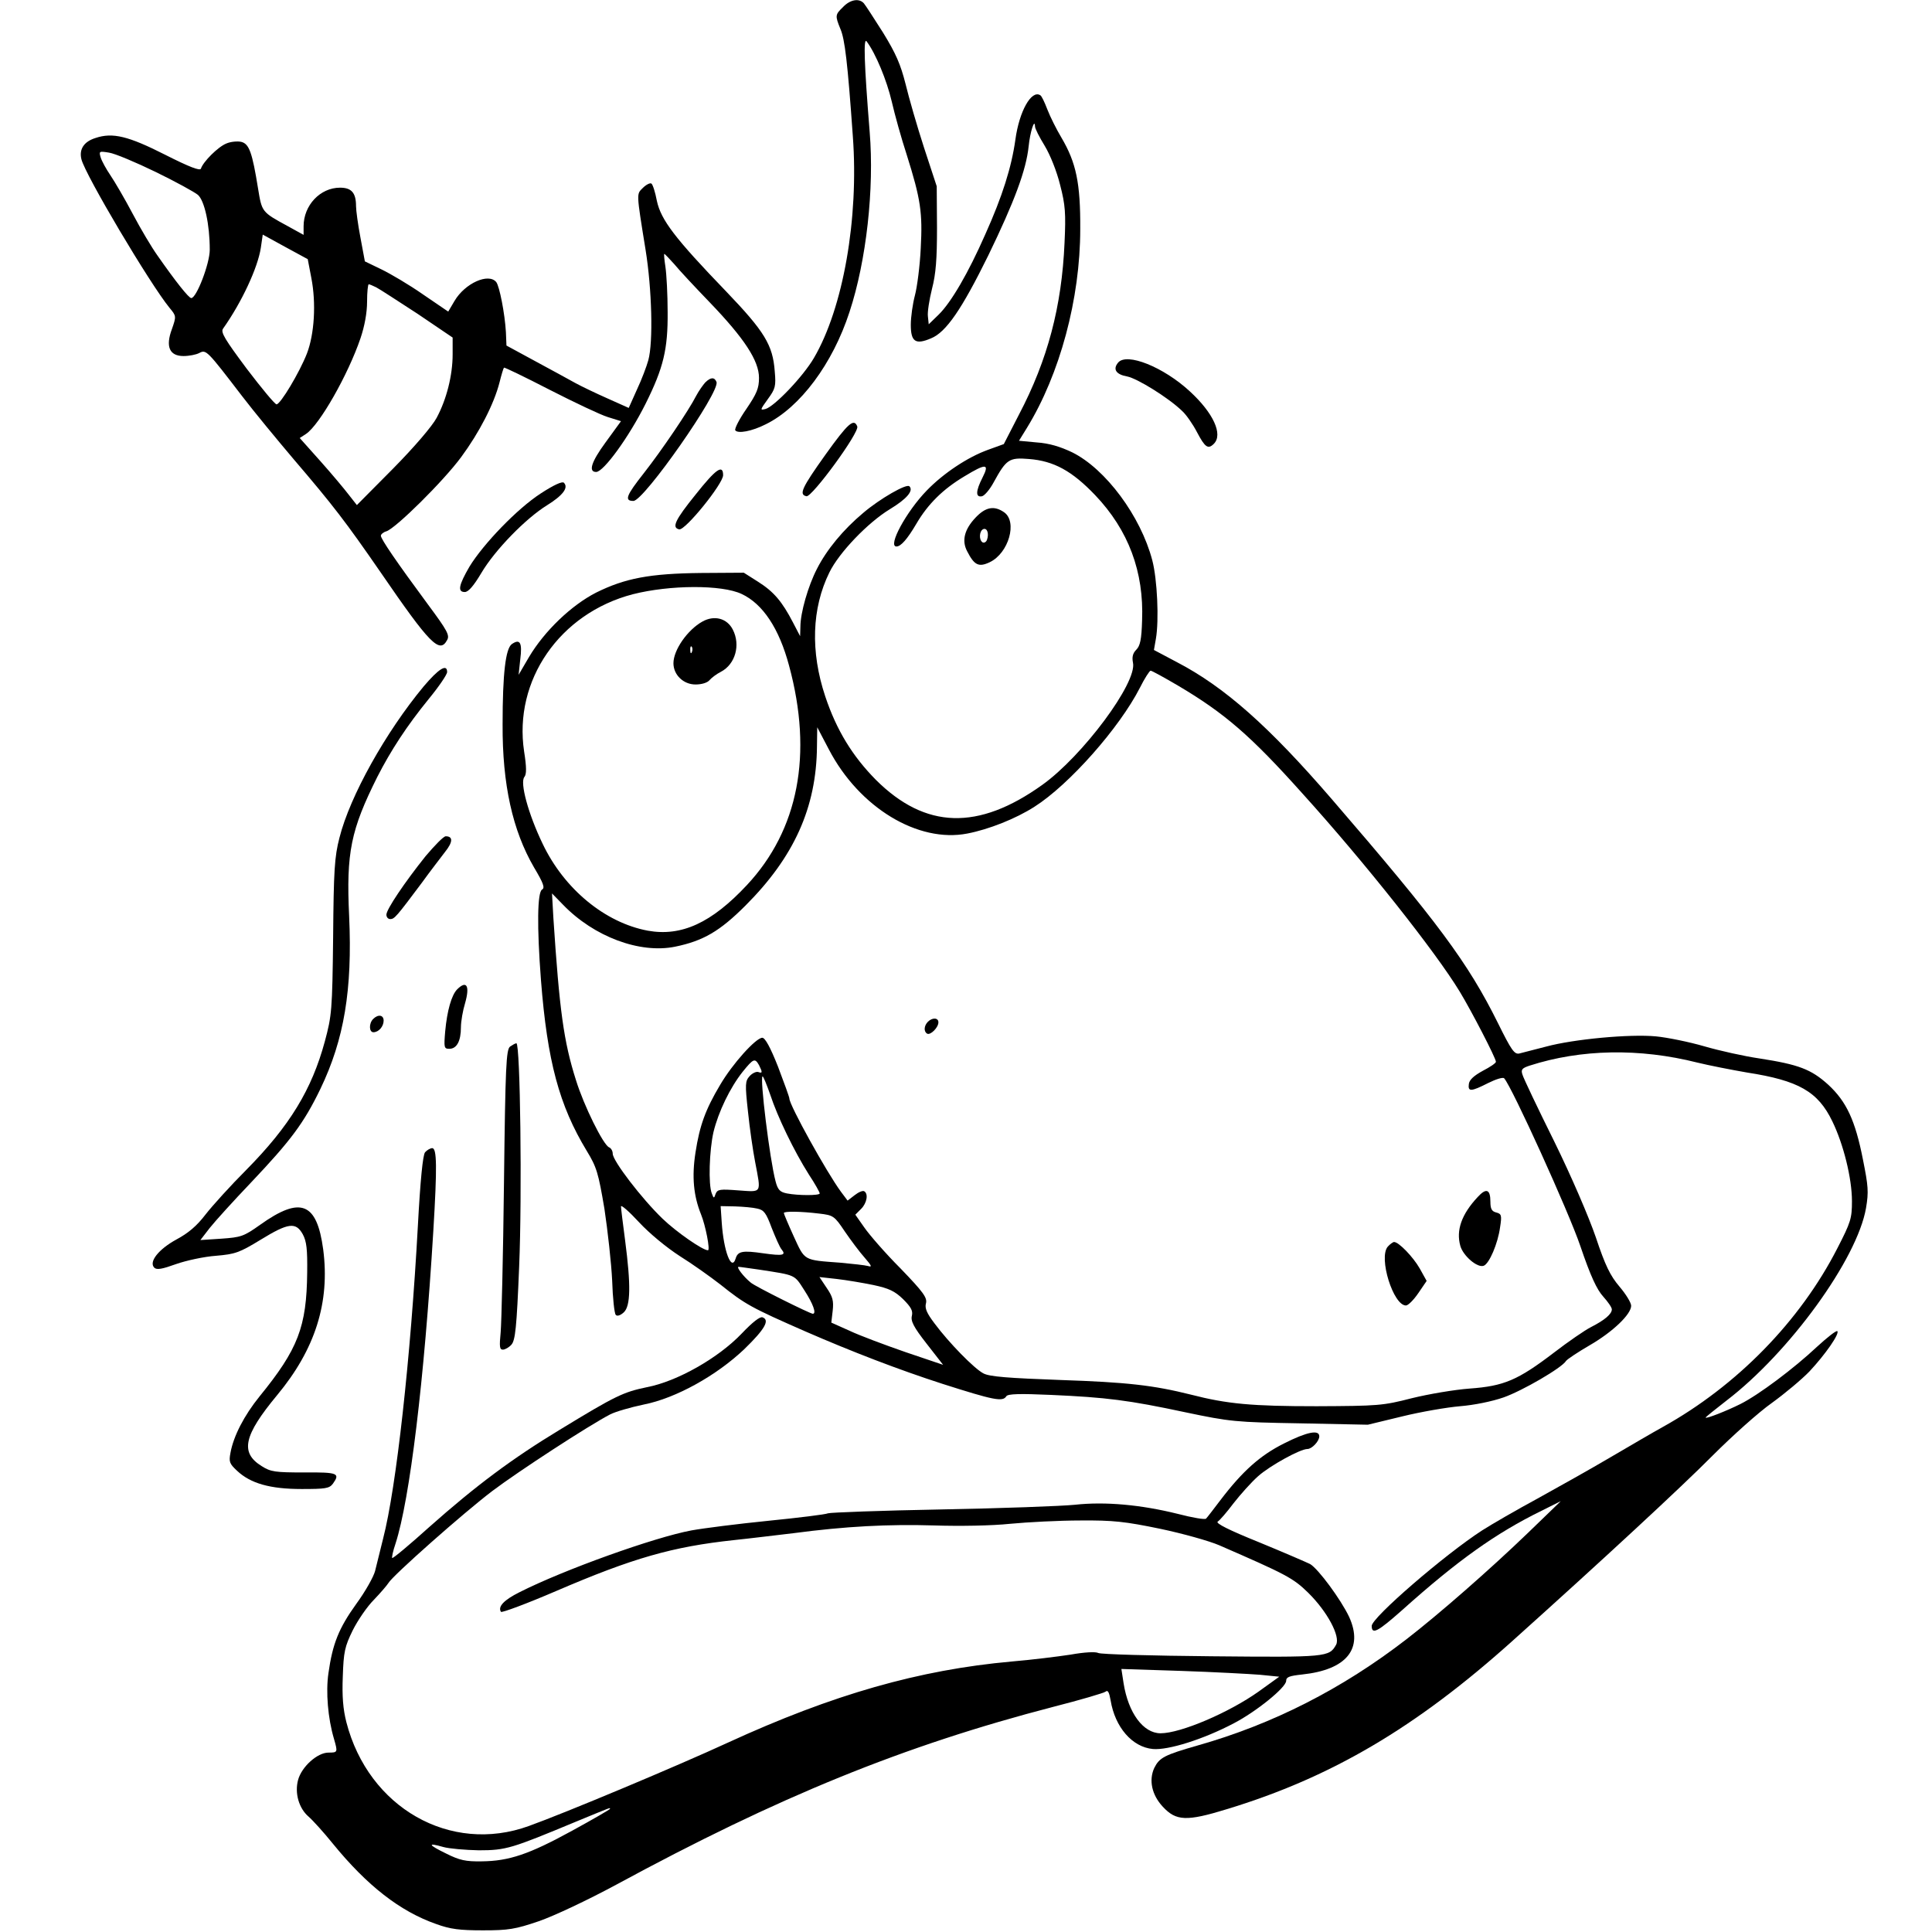 <?xml version="1.0" standalone="no"?>
<!DOCTYPE svg PUBLIC "-//W3C//DTD SVG 20010904//EN"
 "http://www.w3.org/TR/2001/REC-SVG-20010904/DTD/svg10.dtd">
<svg version="1.0" xmlns="http://www.w3.org/2000/svg"
 width="700pt" height="700pt" viewBox="0 0 700 700"
 preserveAspectRatio="xMidYMid meet">
<g transform="translate(0,700) scale(0.1,-0.1)"
fill="#000000" stroke="none">
<path d="M3055 6975 c-29 -28 -30 -31 -10 -80 16 -37 26 -120 45 -389 22 -298
-35 -622 -141 -803 -39 -67 -144 -177 -176 -185 -20 -5 -19 -3 9 36 27 37 30
46 25 101 -7 95 -37 144 -176 289 -186 193 -236 259 -251 328 -6 32 -15 60
-20 63 -5 3 -19 -4 -31 -16 -23 -23 -24 -14 10 -224 23 -142 28 -335 10 -400
-6 -22 -24 -70 -41 -106 l-30 -67 -76 34 c-43 19 -95 44 -117 56 -22 12 -87
48 -145 79 l-105 57 -2 49 c-4 67 -23 165 -35 181 -28 34 -113 -4 -151 -68
l-23 -39 -91 62 c-50 35 -118 75 -151 91 l-60 29 -16 86 c-9 47 -16 99 -16
114 0 48 -16 67 -58 67 -72 0 -132 -64 -132 -140 l0 -31 -58 32 c-94 51 -93
51 -107 136 -21 130 -32 162 -61 169 -13 3 -38 1 -54 -6 -30 -12 -84 -66 -92
-91 -3 -9 -42 6 -129 50 -134 68 -191 82 -253 61 -42 -13 -60 -41 -51 -77 14
-57 248 -451 319 -538 25 -30 25 -31 9 -77 -24 -64 -9 -98 42 -98 20 0 46 5
57 11 25 13 27 11 155 -156 42 -55 127 -158 188 -230 142 -166 188 -226 315
-410 177 -258 213 -295 240 -244 10 17 1 34 -68 127 -116 157 -172 239 -172
251 0 5 9 13 20 16 34 11 207 182 271 269 65 88 119 192 139 271 7 28 14 51
16 53 1 2 76 -34 165 -80 90 -46 185 -91 211 -99 l48 -15 -56 -77 c-52 -71
-63 -107 -34 -107 27 0 119 127 179 247 65 130 81 198 80 332 0 64 -4 137 -8
164 -4 26 -6 47 -4 47 2 0 18 -17 36 -37 17 -21 75 -83 128 -138 126 -131 179
-212 179 -274 0 -38 -8 -57 -46 -113 -25 -36 -43 -71 -40 -77 9 -13 60 -4 111
22 124 61 242 219 303 407 61 185 90 446 73 652 -20 249 -23 344 -11 328 33
-44 73 -141 91 -218 11 -48 35 -134 54 -192 51 -162 58 -210 51 -340 -3 -63
-13 -140 -21 -170 -8 -30 -15 -78 -15 -107 0 -61 17 -73 73 -49 55 22 112 106
208 301 95 196 137 309 146 395 5 51 22 104 23 72 0 -8 16 -39 35 -70 20 -33
44 -93 56 -142 19 -73 21 -103 16 -210 -10 -230 -61 -424 -165 -622 l-55 -107
-58 -21 c-72 -26 -160 -84 -221 -147 -74 -76 -143 -203 -110 -203 16 0 39 26
72 82 42 72 97 126 174 172 79 48 92 47 66 -4 -25 -49 -26 -73 -2 -68 9 2 28
24 42 50 46 84 56 91 128 85 90 -7 156 -43 240 -131 121 -127 177 -278 170
-454 -2 -69 -7 -92 -21 -106 -13 -13 -16 -27 -12 -47 16 -72 -183 -339 -329
-443 -232 -166 -423 -160 -602 18 -85 86 -143 180 -184 303 -54 162 -49 319
15 449 35 72 140 181 219 229 61 37 87 67 71 83 -10 11 -107 -45 -167 -96 -73
-61 -133 -134 -168 -203 -32 -62 -60 -159 -60 -210 l-1 -34 -26 50 c-39 75
-69 111 -126 147 l-52 33 -155 -1 c-186 -2 -275 -19 -380 -71 -90 -46 -187
-139 -243 -233 l-38 -65 6 56 c8 61 -1 76 -31 55 -22 -17 -33 -105 -33 -291
-1 -217 36 -384 114 -518 34 -57 40 -74 29 -80 -17 -10 -19 -132 -4 -328 23
-294 66 -454 166 -619 36 -59 42 -80 64 -210 12 -80 25 -197 28 -260 2 -63 8
-119 13 -124 5 -6 17 -2 29 9 25 23 26 99 5 260 -8 61 -15 116 -15 124 0 7 29
-18 65 -57 38 -41 100 -92 148 -123 45 -28 111 -75 147 -103 90 -72 112 -84
308 -170 170 -74 339 -139 497 -190 185 -59 218 -66 231 -45 5 9 50 10 162 5
201 -9 281 -19 487 -63 162 -34 182 -36 415 -40 l246 -5 124 30 c69 17 163 33
210 37 50 4 115 17 158 32 68 24 211 107 226 132 4 6 43 32 86 57 83 48 150
112 150 143 0 11 -19 42 -42 69 -34 40 -52 77 -86 179 -25 73 -89 222 -151
348 -60 121 -112 230 -115 242 -6 18 -1 23 26 32 186 60 398 64 608 11 41 -10
122 -26 180 -36 187 -29 257 -69 309 -177 40 -82 71 -206 71 -289 0 -62 -4
-76 -53 -171 -135 -264 -364 -498 -632 -647 -33 -18 -118 -68 -190 -110 -71
-42 -191 -109 -265 -150 -74 -40 -164 -92 -200 -115 -136 -88 -400 -316 -400
-346 0 -33 22 -21 110 57 202 181 340 279 505 360 l70 35 -120 -116 c-136
-131 -322 -294 -440 -385 -232 -179 -483 -307 -755 -384 -122 -35 -139 -44
-158 -82 -20 -44 -9 -97 31 -140 48 -52 86 -54 232 -9 379 115 685 296 1032
607 332 298 616 561 728 674 72 72 168 158 215 191 47 34 108 85 136 114 58
62 110 137 101 146 -4 3 -37 -23 -74 -57 -83 -78 -211 -174 -277 -207 -50 -25
-126 -55 -126 -49 0 2 34 29 75 61 229 175 474 513 506 698 10 59 8 80 -11
175 -28 143 -60 211 -126 272 -62 56 -107 73 -249 95 -55 8 -145 28 -200 44
-55 16 -134 32 -175 36 -95 9 -298 -10 -398 -37 -42 -11 -86 -22 -97 -25 -18
-4 -29 12 -77 109 -109 220 -219 368 -603 813 -227 263 -388 406 -561 496
l-83 44 7 40 c12 68 5 217 -13 285 -42 160 -169 331 -290 391 -44 21 -84 33
-129 36 l-64 6 29 47 c119 194 193 467 193 720 1 167 -15 241 -68 331 -18 30
-41 76 -51 102 -10 26 -21 50 -26 52 -32 20 -76 -58 -90 -161 -14 -100 -47
-205 -109 -343 -62 -141 -124 -247 -169 -291 l-36 -35 -3 29 c-2 15 5 60 15
100 14 54 18 107 18 221 l-1 150 -46 140 c-25 77 -55 181 -67 231 -18 71 -35
110 -81 185 -33 52 -64 100 -70 107 -17 19 -49 14 -75 -13z m-2491 -598 c72
-35 141 -73 153 -83 24 -21 43 -107 43 -199 0 -50 -48 -175 -67 -175 -9 0 -56
59 -123 155 -20 28 -60 95 -89 150 -29 55 -66 118 -81 140 -15 22 -31 51 -35
64 -7 23 -6 24 30 18 21 -3 97 -35 169 -70z m564 -384 c18 -92 11 -204 -16
-274 -27 -69 -96 -184 -110 -184 -6 0 -54 58 -108 129 -79 106 -95 132 -86
145 68 96 126 221 137 293 l7 48 82 -45 81 -44 13 -68z m235 -34 c12 -6 79
-50 150 -96 l127 -86 0 -61 c0 -76 -22 -163 -58 -230 -16 -30 -81 -106 -158
-184 l-131 -132 -29 37 c-16 21 -62 76 -103 122 l-75 84 23 15 c49 33 152 214
197 346 15 44 24 93 24 133 0 35 3 63 6 63 3 0 15 -5 27 -11z m1324 -1111 c77
-36 136 -125 172 -260 87 -321 34 -595 -153 -795 -128 -137 -237 -187 -359
-165 -155 29 -303 151 -381 315 -52 108 -83 222 -66 242 8 10 8 35 -1 92 -39
258 129 501 394 570 134 34 322 35 394 1z m1581 -332 c169 -100 263 -181 451
-391 227 -251 482 -573 570 -718 43 -71 131 -241 131 -254 0 -5 -21 -19 -48
-33 -31 -17 -48 -32 -50 -47 -4 -29 7 -29 70 3 28 14 54 22 58 17 28 -31 234
-484 276 -608 37 -109 60 -158 83 -183 17 -19 31 -39 31 -46 0 -17 -26 -39
-75 -64 -22 -11 -83 -53 -135 -93 -131 -100 -181 -121 -305 -130 -55 -4 -149
-20 -210 -35 -105 -27 -121 -28 -345 -29 -234 0 -323 8 -455 42 -136 34 -232
45 -472 53 -190 7 -258 12 -280 24 -33 17 -125 111 -177 181 -28 37 -36 55
-31 73 5 20 -9 40 -92 126 -55 55 -113 122 -131 148 l-33 47 21 21 c21 21 27
55 11 64 -5 3 -20 -3 -34 -14 l-26 -20 -24 32 c-51 69 -187 314 -187 338 0 5
-19 57 -41 115 -28 71 -47 105 -57 105 -23 0 -108 -94 -153 -171 -53 -89 -74
-147 -89 -244 -14 -89 -7 -158 20 -225 16 -39 34 -130 25 -130 -19 0 -114 66
-164 114 -75 72 -181 210 -181 236 0 10 -6 20 -13 23 -21 8 -92 152 -120 243
-45 141 -60 255 -82 588 l-5 89 40 -41 c112 -116 278 -178 406 -152 102 21
162 56 255 149 176 176 257 355 259 576 l1 70 42 -80 c110 -211 323 -340 502
-305 78 15 176 54 243 97 126 80 308 286 382 431 17 34 35 62 39 62 4 0 48
-24 99 -54z m-1518 -1375 c13 -26 13 -31 -3 -25 -7 2 -21 -4 -31 -15 -16 -18
-17 -28 -6 -128 6 -59 18 -142 26 -183 22 -116 26 -109 -61 -103 -66 5 -75 4
-82 -12 -6 -18 -7 -18 -14 1 -13 32 -9 156 6 222 18 74 60 161 106 219 39 48
44 50 59 24z m41 -108 c26 -79 85 -202 140 -289 22 -33 39 -64 39 -68 0 -8
-78 -8 -119 0 -25 5 -33 13 -41 44 -21 78 -58 380 -47 380 3 0 15 -30 28 -67z
m-47 -412 c24 -5 32 -16 52 -70 14 -35 29 -70 36 -78 17 -21 5 -24 -66 -14
-76 11 -93 8 -101 -20 -15 -46 -43 28 -50 131 l-4 60 52 -1 c29 -1 65 -4 81
-8z m224 -18 c51 -6 55 -8 93 -65 22 -32 54 -75 72 -95 25 -29 28 -35 12 -30
-11 3 -56 8 -100 12 -135 10 -128 6 -169 95 -20 44 -36 82 -36 85 0 7 63 6
128 -2z m-218 -203 c136 -21 127 -17 165 -76 31 -48 44 -84 30 -84 -10 0 -211
100 -225 113 -27 22 -53 57 -44 57 5 0 38 -5 74 -10z m415 -56 c56 -12 77 -22
107 -51 29 -29 36 -42 32 -60 -5 -19 6 -41 53 -101 l60 -77 -136 46 c-75 26
-166 60 -202 77 l-67 30 5 43 c4 36 0 51 -22 83 l-26 39 63 -7 c35 -4 94 -14
133 -22z"/>
<path d="M2545 4748 c-54 -30 -105 -103 -105 -151 0 -42 36 -77 80 -77 22 0
43 6 51 16 7 8 25 22 41 30 52 27 72 97 43 153 -21 41 -67 53 -110 29z m-38
-110 c-3 -8 -6 -5 -6 6 -1 11 2 17 5 13 3 -3 4 -12 1 -19z"/>
<path d="M3362 3298 c-14 -14 -16 -35 -3 -43 12 -7 41 22 41 41 0 17 -22 18
-38 2z"/>
<path d="M5354 2663 c-58 -62 -79 -120 -63 -177 10 -36 62 -81 85 -72 20 8 51
80 59 139 7 44 5 49 -14 54 -16 4 -21 13 -21 39 0 45 -15 51 -46 17z"/>
<path d="M5028 2483 c-34 -40 20 -213 66 -213 8 0 28 20 45 45 l30 44 -25 45
c-24 42 -76 96 -93 96 -4 0 -15 -8 -23 -17z"/>
<path d="M4051 5686 c-20 -24 -7 -43 33 -50 36 -7 148 -76 198 -124 15 -13 40
-49 55 -78 29 -55 40 -63 61 -42 34 34 -2 112 -87 190 -95 88 -229 142 -260
104z"/>
<path d="M2555 5614 c-8 -9 -23 -30 -32 -47 -28 -55 -125 -198 -190 -281 -64
-81 -72 -101 -38 -101 38 0 315 396 301 431 -7 18 -21 18 -41 -2z"/>
<path d="M2991 5353 c-87 -122 -97 -145 -69 -151 20 -4 193 232 184 253 -12
31 -34 11 -115 -102z"/>
<path d="M2521 5209 c-76 -94 -88 -121 -60 -127 22 -4 158 164 159 196 0 41
-26 23 -99 -69z"/>
<path d="M1959 5212 c-85 -55 -208 -183 -258 -265 -39 -67 -44 -92 -17 -92 13
0 32 22 60 69 49 83 161 198 239 246 56 35 78 63 60 81 -6 6 -38 -9 -84 -39z"/>
<path d="M3535 5125 c-41 -43 -51 -84 -31 -122 26 -51 42 -59 82 -40 69 33
101 147 52 181 -36 25 -67 19 -103 -19z m41 -81 c-3 -8 -10 -12 -16 -9 -14 9
-12 42 3 48 14 5 21 -17 13 -39z"/>
<path d="M1535 4513 c-137 -165 -267 -397 -305 -548 -18 -69 -21 -119 -23
-360 -3 -266 -5 -285 -30 -378 -47 -174 -127 -306 -284 -465 -57 -57 -123
-130 -148 -162 -32 -42 -63 -68 -106 -91 -64 -35 -101 -81 -80 -102 9 -9 29
-5 79 13 37 13 102 27 144 30 70 6 85 11 162 58 101 62 128 65 153 20 14 -26
17 -55 16 -138 -2 -198 -33 -278 -173 -450 -55 -68 -94 -143 -105 -204 -6 -32
-4 -39 24 -65 49 -46 120 -66 234 -66 86 0 100 2 113 19 27 38 19 42 -103 41
-106 0 -122 2 -155 23 -79 49 -65 111 56 257 138 166 192 336 167 528 -23 171
-82 194 -229 89 -59 -42 -69 -45 -140 -50 l-76 -5 34 44 c19 24 86 98 149 164
145 153 192 216 252 340 86 179 116 359 104 625 -11 231 6 313 102 505 49 96
107 185 186 282 37 45 67 89 67 98 0 31 -30 13 -85 -52z"/>
<path d="M1542 3898 c-76 -95 -142 -193 -142 -212 0 -9 6 -16 14 -16 15 0 22
8 114 131 31 43 70 93 85 113 28 35 29 56 2 56 -8 0 -40 -33 -73 -72z"/>
<path d="M1656 3415 c-20 -21 -36 -76 -43 -152 -5 -59 -4 -63 15 -63 27 0 42
28 42 78 0 21 7 61 15 87 18 63 6 85 -29 50z"/>
<path d="M1352 3308 c-16 -16 -15 -48 1 -48 19 0 37 21 37 42 0 21 -20 24 -38
6z"/>
<path d="M1848 3208 c-14 -11 -17 -71 -22 -493 -3 -264 -9 -508 -12 -542 -5
-52 -4 -63 8 -63 8 0 22 8 31 18 14 16 19 61 28 283 11 261 4 809 -10 809 -4
0 -14 -6 -23 -12z"/>
<path d="M1540 2825 c-8 -10 -17 -100 -26 -267 -26 -476 -78 -948 -126 -1133
-11 -44 -24 -96 -29 -117 -5 -20 -35 -74 -68 -119 -64 -89 -86 -145 -101 -251
-10 -68 -2 -164 20 -238 14 -49 14 -50 -20 -50 -40 0 -97 -51 -110 -99 -13
-48 3 -103 38 -133 15 -13 55 -57 88 -98 124 -152 243 -245 374 -291 52 -19
86 -23 170 -23 92 0 117 4 202 33 55 19 176 76 280 132 588 319 1042 504 1585
645 98 25 183 50 189 55 8 7 13 -3 18 -32 16 -97 78 -169 153 -176 55 -5 183
35 293 93 81 42 190 130 190 154 0 14 12 18 58 23 161 17 223 93 170 209 -30
63 -111 173 -141 191 -12 6 -95 42 -185 79 -109 44 -159 69 -150 75 7 4 33 34
57 66 25 32 65 77 90 99 43 38 152 98 178 98 16 0 43 28 43 46 0 25 -45 16
-128 -26 -86 -43 -150 -100 -230 -205 -25 -33 -48 -63 -52 -67 -3 -5 -49 3
-103 17 -133 33 -262 45 -372 33 -49 -5 -268 -13 -485 -17 -217 -4 -402 -11
-410 -14 -8 -4 -105 -16 -215 -27 -110 -11 -236 -27 -280 -35 -134 -25 -461
-142 -623 -224 -56 -28 -79 -52 -67 -71 3 -4 92 29 199 75 279 120 422 161
646 185 58 6 155 18 215 25 189 25 344 33 510 28 93 -3 209 -1 275 6 63 6 178
12 255 12 119 1 162 -4 288 -30 81 -17 178 -44 215 -60 241 -105 267 -118 322
-172 69 -68 117 -158 101 -188 -25 -45 -33 -46 -451 -42 -217 2 -402 7 -411
12 -10 5 -50 3 -100 -6 -46 -7 -142 -19 -214 -25 -334 -30 -647 -119 -1028
-294 -182 -84 -590 -255 -721 -302 -284 -103 -581 66 -661 376 -12 47 -16 94
-13 166 3 89 7 108 36 167 18 36 52 86 77 111 24 25 47 52 52 60 14 26 274
256 377 334 94 71 349 237 426 277 19 10 74 26 122 36 117 23 264 105 365 201
74 72 93 105 66 115 -9 4 -36 -17 -76 -59 -84 -88 -233 -173 -343 -194 -86
-18 -112 -30 -317 -155 -170 -103 -302 -201 -472 -352 -71 -64 -131 -114 -134
-112 -2 2 3 26 12 52 52 161 104 590 137 1133 14 233 13 300 -4 300 -7 0 -19
-7 -26 -15z m3025 -1893 l70 -7 -75 -54 c-107 -76 -282 -151 -355 -151 -63 0
-117 74 -134 181 l-8 52 216 -7 c119 -4 248 -11 286 -14z m-2355 -486 c0 -2
-62 -38 -137 -79 -157 -86 -229 -110 -328 -111 -58 -1 -80 4 -128 28 -66 32
-70 41 -11 24 21 -6 80 -11 129 -12 99 0 119 7 350 103 136 56 125 52 125 47z"/>
</g>
</svg>
